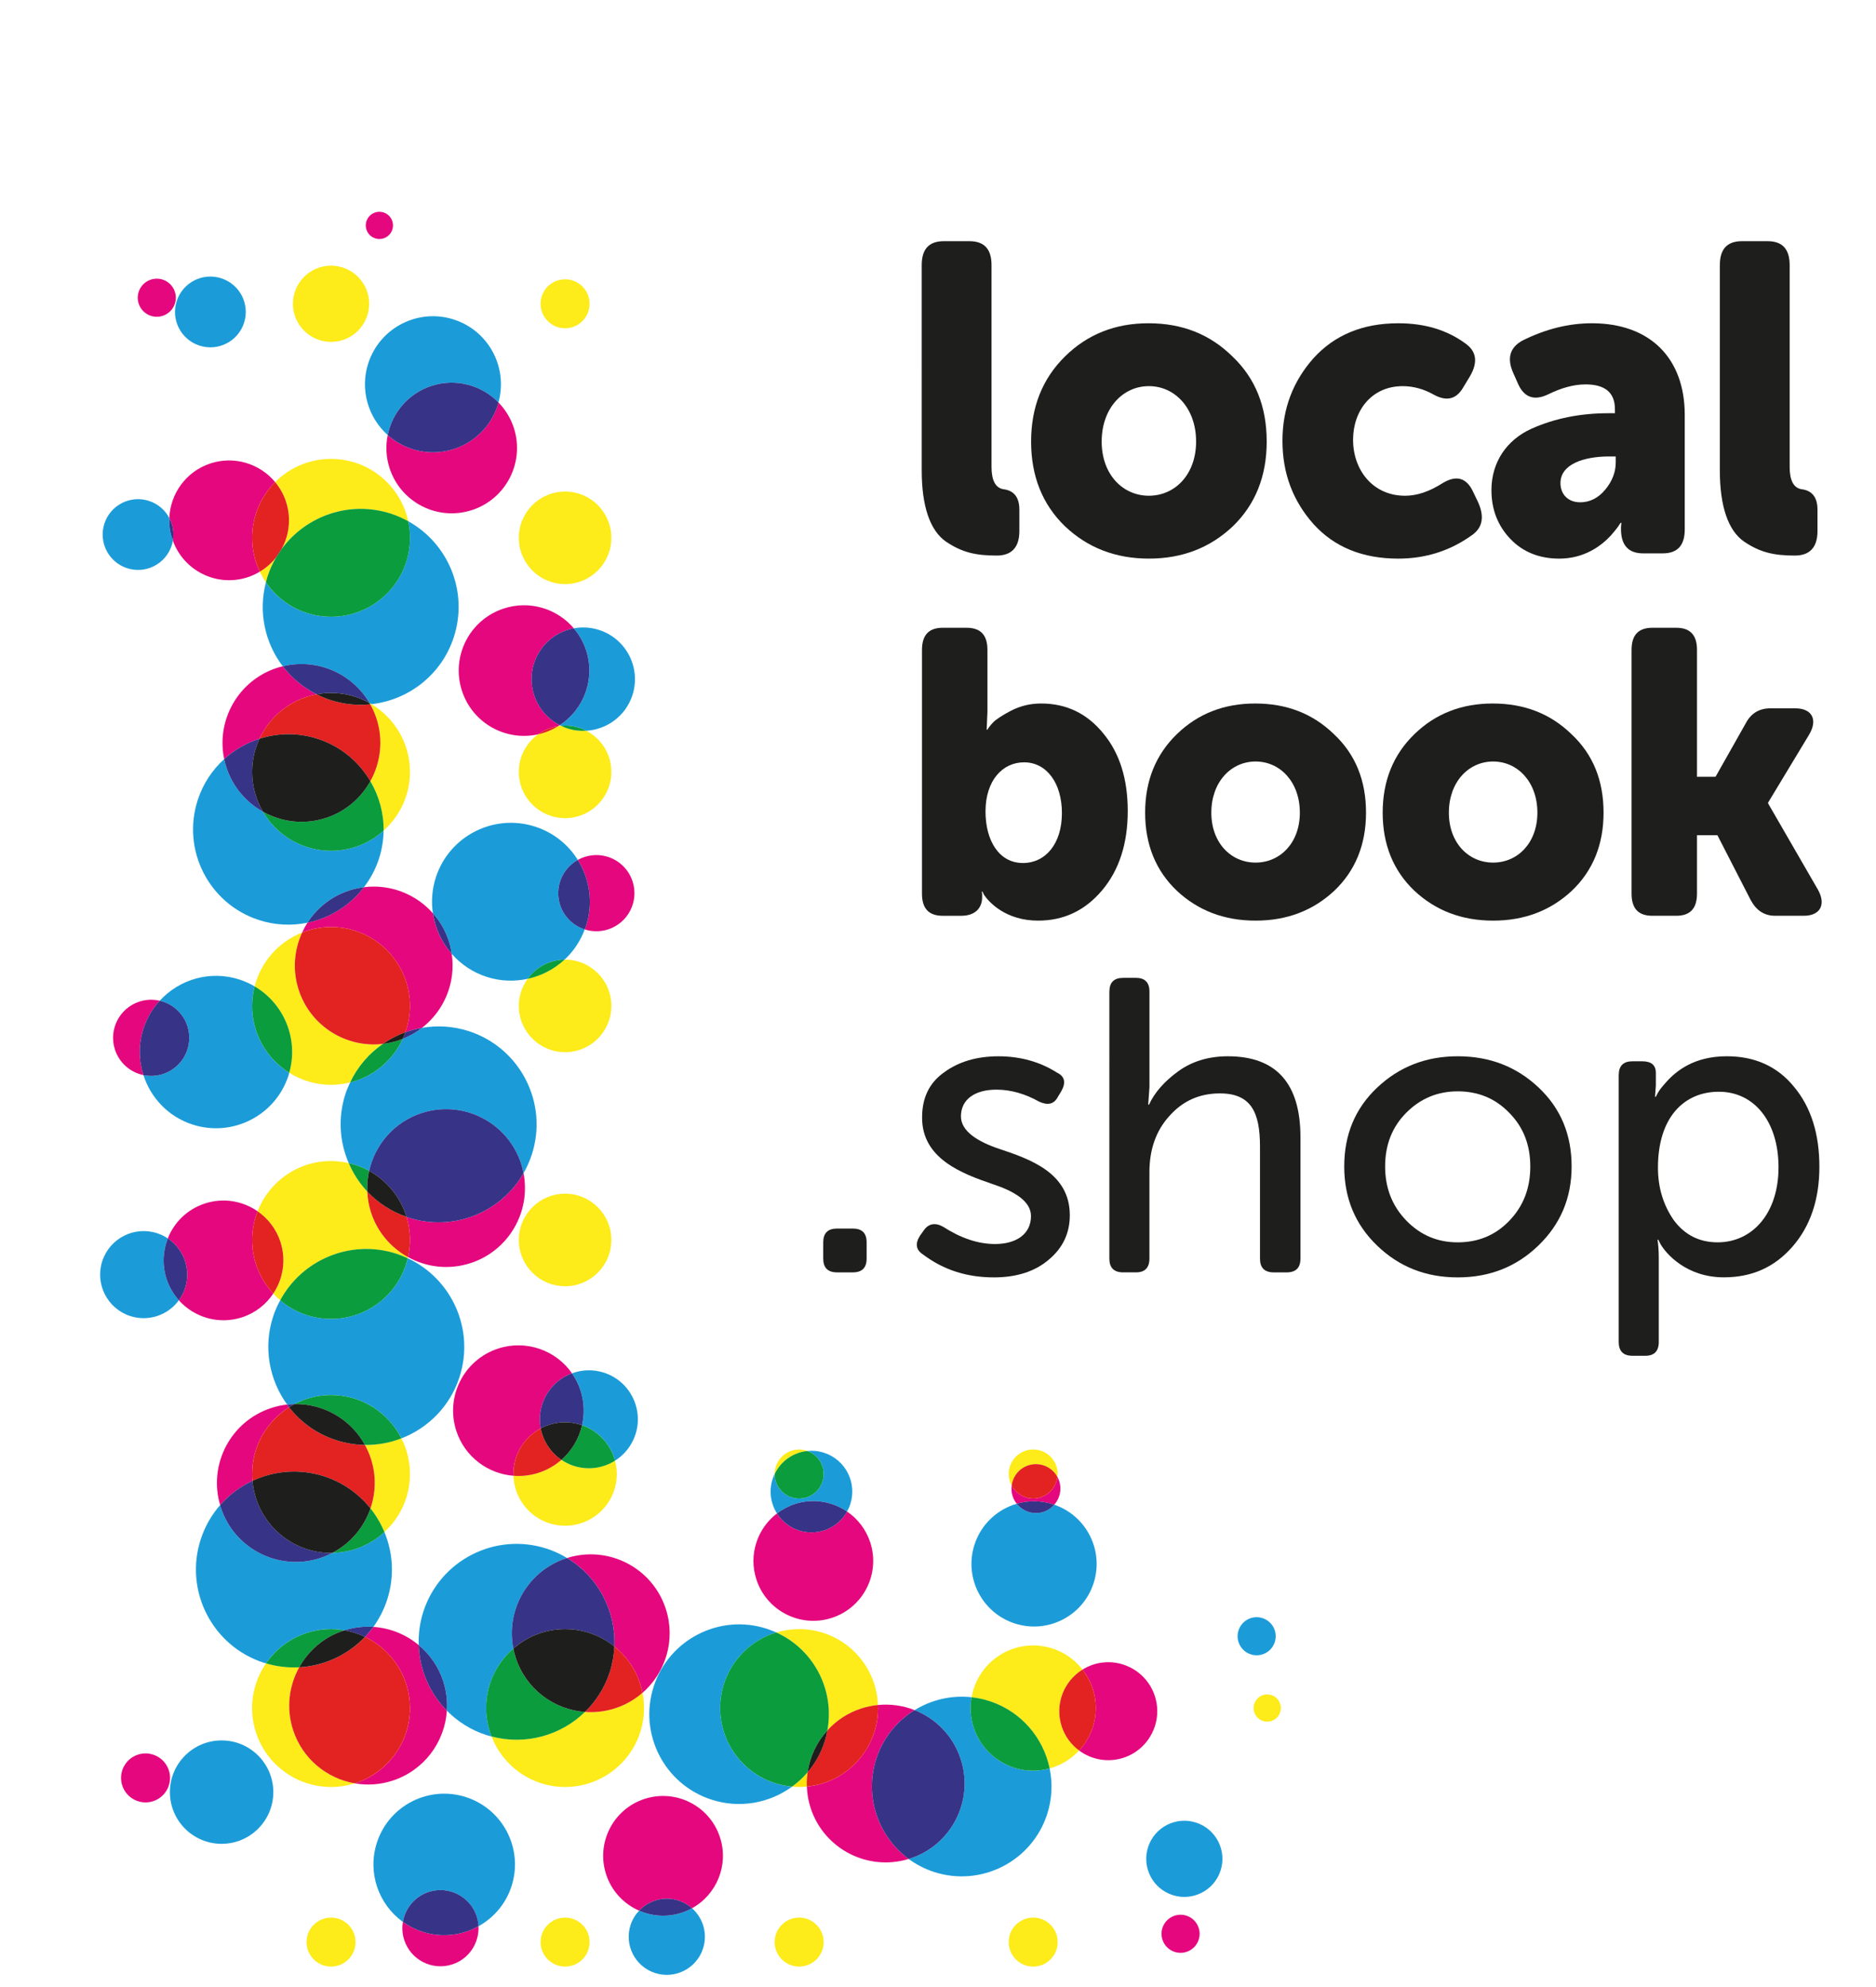 <?xml version="1.0" encoding="utf-8"?>
<!-- Generator: Adobe Illustrator 25.3.0, SVG Export Plug-In . SVG Version: 6.00 Build 0)  -->
<svg version="1.1" id="Ebene_1" xmlns="http://www.w3.org/2000/svg" xmlns:xlink="http://www.w3.org/1999/xlink" x="0px" y="0px"
	 width="118.1px" height="125.083px" viewBox="0 0 118.1 125.083" style="enable-background:new 0 0 118.1 125.083;"
	 xml:space="preserve">
<style type="text/css">
	.st0{fill:none;}
	.st1{fill:#E5077E;}
	.st2{fill:#1B9CD9;}
	.st3{fill:#373387;}
	.st4{fill:#FDEB1A;}
	.st5{fill:#E32222;}
	.st6{fill:#0A9C3D;}
	.st7{fill:#1E1E1C;}
	.st8{fill:#FEE308;}
	.st9{fill:#1E1E1D;}
</style>
<g>
	<path class="st0" d="M35.317,45.694c-0.026-0.013-0.052-0.026-0.078-0.039c-0.032,0.021-0.065,0.042-0.098,0.062
		C35.199,45.708,35.258,45.699,35.317,45.694z"/>
	<path class="st1" d="M10.629,111.452c-0.263-0.81-1.133-1.253-1.943-0.99c-0.81,0.263-1.253,1.133-0.99,1.943
		s1.133,1.253,1.943,0.99C10.449,113.132,10.892,112.262,10.629,111.452z"/>
	<path class="st1" d="M9.036,64.749c0.218-0.671,0.573-1.258,1.02-1.748c-0.41-0.095-0.85-0.086-1.28,0.054
		c-1.26,0.409-1.949,1.763-1.54,3.022c0.276,0.849,0.98,1.437,1.795,1.606
		C8.736,66.76,8.713,65.741,9.036,64.749z"/>
	<path class="st1" d="M16.215,76.255c-0.934-0.647-2.147-0.869-3.311-0.491c-1.113,0.361-1.942,1.191-2.341,2.2
		c0.998,0.664,1.477,1.931,1.088,3.127c-0.092,0.283-0.227,0.539-0.393,0.767c0.965,1.079,2.51,1.551,3.975,1.075
		c0.839-0.273,1.515-0.813,1.969-1.495c-0.824-0.887-1.331-2.071-1.331-3.377
		C15.871,77.423,15.996,76.816,16.215,76.255z"/>
	<path class="st1" d="M15.893,93.23c-0.012-0.143-0.022-0.287-0.022-0.434c0-1.771,0.93-3.322,2.325-4.202
		c-0.043-0.055-0.08-0.115-0.121-0.171c-0.33,0.037-0.661,0.107-0.989,0.214
		c-2.562,0.832-3.98,3.549-3.229,6.117C14.426,94.104,15.123,93.59,15.893,93.23z"/>
	<path class="st1" d="M28.131,107.695c-1.081-1.097-1.721-2.572-1.772-4.128c-0.802-0.669-1.8-1.076-2.854-1.146
		c-0.162,0.224-0.34,0.432-0.528,0.63c1.673,0.799,2.832,2.502,2.832,4.48c0,2.224-1.462,4.106-3.477,4.74
		c0.771,0.134,1.584,0.089,2.379-0.17C26.704,111.453,28.003,109.665,28.131,107.695z"/>
	<path class="st1" d="M26.588,121.613c-0.45-0.146-0.859-0.358-1.224-0.62c-0.062,0.368-0.04,0.757,0.083,1.137
		c0.409,1.26,1.763,1.949,3.022,1.54c1.054-0.342,1.706-1.345,1.652-2.401
		C29.079,121.846,27.811,122.01,26.588,121.613z"/>
	<path class="st1" d="M10.241,19.884c0.63-0.205,0.975-0.881,0.77-1.511c-0.205-0.63-0.881-0.975-1.511-0.77
		s-0.975,0.881-0.77,1.511S9.611,20.089,10.241,19.884z"/>
	<path class="st1" d="M17.322,30.351c-0.957-1.152-2.552-1.67-4.064-1.179c-1.545,0.502-2.54,1.908-2.598,3.442
		c0.225,0.427,0.31,0.925,0.222,1.423c0.688,1.905,2.765,2.935,4.705,2.305c0.275-0.089,0.53-0.21,0.769-0.352
		c-0.308-0.646-0.485-1.367-0.485-2.131C15.871,32.489,16.426,31.25,17.322,30.351z"/>
	<path class="st1" d="M19.939,43.71c-0.855-0.429-1.579-1.035-2.135-1.764c-0.121,0.03-0.242,0.059-0.363,0.098
		c-2.438,0.792-3.844,3.291-3.327,5.745c0.64-0.583,1.399-1.018,2.22-1.28
		C17.001,45.07,18.333,44.005,19.939,43.71z"/>
	<path class="st1" d="M25.808,63.327c0,0.584-0.106,1.141-0.291,1.661c0.341-0.123,0.692-0.219,1.051-0.281
		c1.401-1.085,2.139-2.862,1.869-4.656c-0.631-0.718-1.045-1.607-1.186-2.557c-1.071-1.212-2.694-1.848-4.341-1.64
		c-0.883,1.155-2.152,1.944-3.556,2.234c-0.127,0.198-0.237,0.405-0.335,0.619
		c0.564-0.222,1.176-0.348,1.819-0.348C23.584,58.359,25.808,60.583,25.808,63.327z"/>
	<path class="st1" d="M25.705,76.65c-0.039-0.013-0.075-0.03-0.114-0.044c0.141,0.46,0.218,0.949,0.218,1.455
		c0,0.372-0.044,0.733-0.121,1.081c1.161,0.64,2.571,0.82,3.931,0.378c2.411-0.783,3.809-3.236,3.34-5.663
		C31.536,76.336,28.53,77.568,25.705,76.65z"/>
	<path class="st1" d="M34.041,89.924c-0.094-0.493-0.069-1.016,0.097-1.527c0.304-0.936,1.014-1.624,1.871-1.94
		c-1.008-1.448-2.879-2.133-4.644-1.56c-2.16,0.702-3.342,3.022-2.64,5.181c0.531,1.633,1.987,2.706,3.599,2.829
		c-0.001-0.038-0.006-0.074-0.006-0.113C32.319,91.552,33.016,90.473,34.041,89.924z"/>
	<path class="st1" d="M38.673,103.65c0.901,0.721,1.545,1.746,1.775,2.922c1.459-1.269,2.101-3.332,1.466-5.286
		c-0.843-2.595-3.619-4.019-6.215-3.202C37.639,99.252,38.779,101.4,38.673,103.65z"/>
	<path class="st1" d="M40.577,113.25c-1.98,0.643-3.063,2.77-2.42,4.75c0.346,1.066,1.125,1.869,2.077,2.285
		c0.617-0.653,1.574-0.933,2.484-0.637c0.323,0.105,0.608,0.273,0.847,0.484c1.551-0.856,2.329-2.715,1.761-4.462
		C44.683,113.691,42.557,112.607,40.577,113.25z"/>
	<path class="st1" d="M24.148,15.005c0.45-0.146,0.696-0.629,0.55-1.079c-0.146-0.45-0.629-0.696-1.079-0.55
		c-0.45,0.146-0.696,0.629-0.55,1.079C23.214,14.905,23.698,15.151,24.148,15.005z"/>
	<path class="st1" d="M25.934,28.265c-0.583-0.189-1.096-0.494-1.526-0.877c-0.137,0.672-0.11,1.387,0.117,2.086
		c0.702,2.16,3.022,3.342,5.181,2.64c2.16-0.702,3.342-3.022,2.64-5.181c-0.202-0.621-0.541-1.158-0.968-1.596
		c-0.017,0.059-0.029,0.119-0.048,0.178C30.6,27.765,28.183,28.996,25.934,28.265z"/>
	<path class="st1" d="M35.239,45.654c-1.402-0.714-2.119-2.358-1.617-3.902c0.382-1.175,1.368-1.984,2.503-2.195
		c-1.047-1.233-2.771-1.782-4.405-1.251c-2.16,0.702-3.342,3.022-2.64,5.181c0.66,2.032,2.752,3.197,4.795,2.744
		c0.367-0.265,0.799-0.445,1.267-0.515C35.174,45.696,35.206,45.675,35.239,45.654z"/>
	<path class="st1" d="M36.889,58.306c-0.023,0.07-0.053,0.137-0.078,0.205c0.463,0.149,0.975,0.161,1.472-0.001
		c1.26-0.409,1.949-1.763,1.54-3.022c-0.409-1.26-1.763-1.949-3.022-1.54
		c-0.151,0.049-0.293,0.113-0.427,0.187C37.126,55.338,37.362,56.852,36.889,58.306z"/>
	<path class="st1" d="M52.366,101.854c1.98-0.643,3.063-2.77,2.42-4.75c-0.268-0.825-0.796-1.491-1.461-1.945
		c-0.586,1.049-1.849,1.574-3.036,1.188c-0.593-0.193-1.068-0.581-1.377-1.069
		c-1.234,0.944-1.803,2.594-1.296,4.155C48.26,101.413,50.387,102.497,52.366,101.854z"/>
	<path class="st1" d="M55.167,110.722c0.431-1.328,1.309-2.384,2.411-3.062c-0.721-0.285-1.512-0.4-2.311-0.321
		c0.002,0.064,0.01,0.126,0.01,0.191c0,2.58-1.967,4.7-4.483,4.944c0.018,0.446,0.091,0.897,0.236,1.343
		c0.839,2.582,3.591,4.003,6.176,3.213C55.288,115.627,54.392,113.105,55.167,110.722z"/>
	<path class="st1" d="M66.315,94.709c0.019,0.006,0.036,0.014,0.054,0.021c0.347-0.395,0.487-0.954,0.312-1.49
		c-0.03-0.093-0.07-0.179-0.115-0.262c-0.091,0.765-0.734,1.36-1.524,1.36c-0.588,0-1.093-0.333-1.353-0.816
		c-0.028,0.219-0.014,0.447,0.059,0.671c0.058,0.179,0.15,0.337,0.261,0.477
		C64.739,94.459,65.537,94.457,66.315,94.709z"/>
	<path class="st1" d="M72.701,106.776c-0.526-1.62-2.266-2.506-3.886-1.98c-0.24,0.078-0.462,0.186-0.668,0.313
		c0.522,0.668,0.836,1.507,0.836,2.421c0,1.033-0.401,1.971-1.051,2.673c0.774,0.573,1.803,0.779,2.789,0.459
		C72.341,110.135,73.227,108.396,72.701,106.776z"/>
	<path class="st1" d="M73.95,120.601c-0.63,0.205-0.975,0.881-0.77,1.511c0.205,0.63,0.881,0.975,1.511,0.77
		c0.63-0.205,0.975-0.881,0.77-1.511C75.257,120.741,74.58,120.397,73.95,120.601z"/>
	<path class="st2" d="M12.556,21.757c1.17,0.38,2.426-0.26,2.807-1.43c0.38-1.17-0.26-2.426-1.43-2.807
		c-1.17-0.38-2.426,0.26-2.807,1.43C10.746,20.12,11.386,21.377,12.556,21.757z"/>
	<path class="st2" d="M10.66,32.614c-0.261-0.495-0.707-0.893-1.281-1.08c-1.17-0.38-2.426,0.26-2.807,1.43
		c-0.38,1.17,0.26,2.426,1.43,2.807c1.17,0.38,2.426-0.26,2.807-1.43c0.033-0.101,0.055-0.202,0.073-0.303
		c-0.014-0.039-0.031-0.076-0.044-0.115C10.697,33.487,10.644,33.045,10.66,32.614z"/>
	<path class="st3" d="M10.66,32.614c-0.017,0.432,0.037,0.873,0.178,1.308c0.013,0.04,0.03,0.076,0.044,0.115
		C10.97,33.539,10.885,33.04,10.66,32.614z"/>
	<path class="st2" d="M23.184,22.868c-0.541,1.667-0.004,3.423,1.224,4.52c0.286-1.405,1.297-2.62,2.757-3.095
		c1.539-0.5,3.155-0.04,4.213,1.044c0.612-2.198-0.608-4.507-2.798-5.219
		C26.331,19.387,23.915,20.619,23.184,22.868z"/>
	<path class="st3" d="M27.166,24.293c-1.461,0.475-2.472,1.69-2.757,3.095c0.43,0.384,0.943,0.688,1.526,0.877
		c2.25,0.731,4.666-0.5,5.397-2.75c0.019-0.059,0.032-0.119,0.048-0.178C30.321,24.253,28.704,23.793,27.166,24.293z
		"/>
	<path class="st2" d="M23.259,44.256c0.042,0.024,0.083,0.051,0.124,0.075c2.333-0.26,4.414-1.843,5.186-4.22
		c0.928-2.856-0.342-5.896-2.874-7.298c0.072,0.337,0.112,0.687,0.112,1.046c0,2.744-2.224,4.969-4.969,4.969
		c-1.703,0-3.205-0.858-4.1-2.164c-0.489,1.888-0.05,3.821,1.064,5.283
		C19.955,41.422,22.167,42.39,23.259,44.256z"/>
	<path class="st3" d="M19.939,43.71c0.293-0.054,0.593-0.086,0.901-0.086c0.879,0,1.703,0.23,2.42,0.631
		c-1.093-1.865-3.305-2.834-5.456-2.309C18.359,42.675,19.083,43.282,19.939,43.71z"/>
	<path class="st2" d="M21.994,56.057c0.305-0.099,0.612-0.164,0.918-0.203c0.401-0.525,0.726-1.12,0.942-1.784
		c0.192-0.59,0.287-1.189,0.295-1.779c-0.879,0.787-2.036,1.269-3.309,1.269c-1.827,0-3.42-0.989-4.283-2.458
		c-1.056-0.589-1.903-1.558-2.306-2.798c-0.056-0.171-0.1-0.344-0.137-0.516
		c-0.745,0.678-1.333,1.549-1.666,2.576c-1.023,3.15,0.7,6.533,3.85,7.556c1.025,0.333,2.073,0.371,3.058,0.168
		C19.954,57.161,20.862,56.425,21.994,56.057z"/>
	<path class="st3" d="M16.557,51.103c-0.433-0.737-0.686-1.593-0.686-2.51c0-0.745,0.169-1.45,0.463-2.084
		c-0.821,0.262-1.579,0.697-2.22,1.28c0.036,0.172,0.081,0.345,0.137,0.516
		C14.654,49.546,15.501,50.514,16.557,51.103z"/>
	<path class="st3" d="M22.912,55.855c-0.306,0.039-0.614,0.104-0.918,0.203c-1.131,0.368-2.04,1.103-2.638,2.031
		C20.76,57.799,22.03,57.01,22.912,55.855z"/>
	<path class="st2" d="M15.871,63.327c0-0.425,0.059-0.835,0.159-1.228c-0.295-0.173-0.611-0.32-0.95-0.43
		c-1.849-0.601-3.795-0.015-5.025,1.333c0.792,0.184,1.472,0.763,1.742,1.593c0.409,1.26-0.28,2.613-1.54,3.022
		c-0.411,0.134-0.832,0.148-1.227,0.066c0.454,1.422,1.557,2.614,3.085,3.11c2.52,0.819,5.226-0.56,6.045-3.08
		c0.019-0.059,0.031-0.118,0.048-0.177C16.806,66.658,15.871,65.104,15.871,63.327z"/>
	<path class="st3" d="M10.257,67.617c1.26-0.409,1.949-1.763,1.54-3.022c-0.27-0.83-0.95-1.41-1.742-1.594
		c-0.447,0.489-0.802,1.076-1.02,1.748c-0.322,0.992-0.3,2.011-0.005,2.935
		C9.425,67.766,9.846,67.751,10.257,67.617z"/>
	<path class="st2" d="M10.564,77.965c-0.204-0.136-0.428-0.248-0.672-0.328c-1.44-0.468-2.986,0.32-3.454,1.76
		c-0.468,1.44,0.32,2.986,1.76,3.454c1.157,0.376,2.382-0.06,3.061-0.993c-0.339-0.379-0.607-0.831-0.774-1.345
		C10.203,79.647,10.252,78.751,10.564,77.965z"/>
	<path class="st3" d="M10.564,77.965c-0.311,0.787-0.361,1.682-0.079,2.549c0.167,0.514,0.436,0.966,0.774,1.345
		c0.166-0.228,0.301-0.485,0.393-0.767C12.04,79.896,11.561,78.629,10.564,77.965z"/>
	<path class="st2" d="M36.124,39.557c0.337,0.397,0.605,0.863,0.776,1.389c0.586,1.805-0.145,3.717-1.661,4.708
		c0.026,0.013,0.052,0.027,0.078,0.039c0.085-0.007,0.17-0.013,0.257-0.013c0.481,0,0.933,0.118,1.333,0.325
		c1.299-0.076,2.48-0.929,2.906-2.241c0.555-1.71-0.38-3.546-2.09-4.102
		C37.188,39.488,36.641,39.461,36.124,39.557z"/>
	<path class="st3" d="M33.621,41.752c-0.502,1.544,0.215,3.188,1.617,3.902c1.516-0.991,2.248-2.904,1.661-4.708
		c-0.171-0.526-0.439-0.992-0.776-1.389C34.989,39.768,34.003,40.577,33.621,41.752z"/>
	<path class="st2" d="M28.439,60.051c0.569,0.648,1.31,1.159,2.19,1.445c0.868,0.282,1.756,0.307,2.587,0.126
		c0.522-0.721,1.365-1.194,2.321-1.206c0.554-0.511,0.994-1.156,1.274-1.905c-0.709-0.228-1.302-0.779-1.55-1.541
		c-0.36-1.109,0.131-2.289,1.113-2.836c-0.597-0.955-1.519-1.714-2.675-2.09c-2.61-0.848-5.413,0.58-6.261,3.19
		c-0.245,0.754-0.295,1.524-0.186,2.259c0.438,0.495,0.784,1.084,1.002,1.753
		C28.341,59.514,28.398,59.783,28.439,60.051z"/>
	<path class="st3" d="M28.255,59.248c-0.217-0.668-0.564-1.258-1.002-1.753c0.141,0.95,0.554,1.838,1.186,2.557
		C28.398,59.783,28.341,59.514,28.255,59.248z"/>
	<path class="st3" d="M35.261,56.971c0.248,0.762,0.841,1.313,1.55,1.541c0.026-0.069,0.055-0.135,0.078-0.205
		c0.473-1.455,0.237-2.968-0.515-4.171C35.392,54.682,34.901,55.862,35.261,56.971z"/>
	<path class="st2" d="M26.547,70.07c2.61-0.848,5.413,0.58,6.261,3.19c0.065,0.199,0.111,0.398,0.15,0.598
		c0.209-0.364,0.384-0.753,0.519-1.168c1.053-3.24-0.72-6.719-3.96-7.772c-0.986-0.32-1.993-0.376-2.948-0.211
		c-0.363,0.282-0.771,0.515-1.217,0.691c-0.623,1.354-1.834,2.377-3.309,2.744
		c-0.112,0.237-0.215,0.48-0.298,0.735c-0.482,1.484-0.366,3.016,0.207,4.344c0.456,0.104,0.888,0.269,1.286,0.489
		C23.611,72.056,24.817,70.633,26.547,70.07z"/>
	<path class="st3" d="M25.352,65.399c0.447-0.176,0.854-0.41,1.217-0.691c-0.36,0.062-0.711,0.158-1.051,0.281
		C25.468,65.128,25.413,65.265,25.352,65.399z"/>
	<path class="st3" d="M26.547,70.07c-1.73,0.562-2.936,1.986-3.308,3.641c1.118,0.618,1.972,1.652,2.352,2.895
		c0.039,0.013,0.075,0.031,0.114,0.044c2.825,0.918,5.831-0.314,7.253-2.792c-0.039-0.2-0.086-0.399-0.15-0.598
		C31.96,70.651,29.157,69.222,26.547,70.07z"/>
	<path class="st2" d="M20.84,87.827c1.936,0,3.609,1.11,4.429,2.725c1.675-0.645,3.057-2.01,3.655-3.85
		c0.973-2.995-0.472-6.191-3.255-7.489c-0.52,2.187-2.482,3.816-4.829,3.816c-1.22,0-2.336-0.441-3.201-1.171
		c-0.176,0.325-0.329,0.668-0.447,1.032c-0.634,1.952-0.237,3.989,0.884,5.532c0.155-0.017,0.31-0.026,0.464-0.029
		C19.228,88.034,20.009,87.827,20.84,87.827z"/>
	<path class="st3" d="M18.54,88.394c-0.154,0.003-0.309,0.012-0.464,0.029c0.041,0.057,0.078,0.116,0.121,0.171
		C18.308,88.523,18.422,88.456,18.54,88.394z"/>
	<path class="st2" d="M20.84,102.561c0.288,0,0.569,0.03,0.843,0.077c0.607-0.191,1.222-0.258,1.822-0.218
		c0.366-0.507,0.662-1.077,0.866-1.704c0.473-1.455,0.372-2.957-0.172-4.267c-0.865,0.796-2.011,1.289-3.275,1.31
		c-0.243,0.127-0.496,0.24-0.766,0.327c-2.61,0.848-5.413-0.58-6.261-3.19c-0.015-0.048-0.025-0.096-0.039-0.144
		c-0.532,0.609-0.954,1.333-1.22,2.151c-1.053,3.24,0.72,6.719,3.96,7.772c0.049,0.016,0.099,0.025,0.148,0.04
		C17.642,103.415,19.141,102.561,20.84,102.561z"/>
	<path class="st3" d="M20.158,98.087c0.269-0.087,0.523-0.201,0.766-0.327c-0.028,0.001-0.055,0.004-0.084,0.004
		c-2.598,0-4.726-1.994-4.947-4.535c-0.77,0.361-1.467,0.874-2.035,1.524c0.014,0.048,0.023,0.096,0.039,0.144
		C14.745,97.507,17.548,98.935,20.158,98.087z"/>
	<path class="st3" d="M21.683,102.638c0.456,0.078,0.889,0.218,1.294,0.411c0.188-0.198,0.366-0.406,0.528-0.63
		C22.905,102.38,22.29,102.447,21.683,102.638z"/>
	<circle class="st2" cx="13.951" cy="112.823" r="3.255"/>
	<path class="st2" d="M40.004,90.303c0.526-1.62-0.36-3.36-1.98-3.886c-0.684-0.222-1.389-0.19-2.015,0.04
		c0.226,0.324,0.409,0.685,0.538,1.08c0.238,0.733,0.255,1.484,0.094,2.185c1.014,0.352,1.798,1.189,2.076,2.235
		C39.305,91.587,39.772,91.016,40.004,90.303z"/>
	<path class="st3" d="M34.138,88.397c-0.166,0.511-0.191,1.034-0.097,1.527c0.457-0.244,0.979-0.384,1.533-0.384
		c0.374,0,0.732,0.066,1.066,0.182c0.161-0.701,0.144-1.451-0.094-2.185c-0.128-0.395-0.312-0.756-0.538-1.08
		C35.152,86.773,34.442,87.462,34.138,88.397z"/>
	<path class="st2" d="M27.901,105.84c0.201,0.617,0.27,1.244,0.23,1.855c0.671,0.681,1.508,1.219,2.481,1.535
		c0.11,0.036,0.221,0.06,0.331,0.089c-0.215-0.556-0.337-1.157-0.337-1.789c0-1.497,0.665-2.835,1.712-3.746
		c-0.483-2.435,0.917-4.901,3.336-5.687c0.015-0.005,0.03-0.008,0.045-0.012c-0.395-0.237-0.818-0.439-1.275-0.587
		c-3.24-1.053-6.719,0.72-7.772,3.96c-0.228,0.701-0.316,1.412-0.293,2.109
		C27.053,104.145,27.601,104.917,27.901,105.84z"/>
	<path class="st3" d="M28.131,107.695c0.04-0.61-0.03-1.238-0.23-1.855c-0.3-0.923-0.848-1.694-1.542-2.273
		C26.41,105.122,27.05,106.597,28.131,107.695z"/>
	<path class="st3" d="M32.317,103.784c0.872-0.759,2.01-1.222,3.257-1.222c1.173,0,2.249,0.409,3.099,1.089
		c0.106-2.25-1.034-4.399-2.975-5.566c-0.015,0.005-0.03,0.007-0.045,0.012
		C33.234,98.883,31.834,101.349,32.317,103.784z"/>
	<path class="st2" d="M29.341,113.14c-2.34-0.76-4.853,0.52-5.613,2.86c-0.614,1.89,0.104,3.892,1.636,4.993
		c0.143-0.853,0.744-1.6,1.623-1.886c1.26-0.409,2.613,0.28,3.022,1.54c0.067,0.206,0.102,0.415,0.112,0.621
		c0.952-0.527,1.716-1.399,2.079-2.515C32.961,116.413,31.681,113.9,29.341,113.14z"/>
	<path class="st3" d="M26.988,119.107c-0.88,0.286-1.48,1.032-1.623,1.886c0.364,0.262,0.774,0.474,1.224,0.62
		c1.223,0.397,2.491,0.233,3.534-0.345c-0.011-0.207-0.045-0.415-0.112-0.621
		C29.601,119.387,28.247,118.698,26.988,119.107z"/>
	<path class="st2" d="M53.326,95.159c0.081-0.144,0.149-0.298,0.202-0.462c0.439-1.35-0.3-2.8-1.65-3.238
		c-0.352-0.114-0.71-0.147-1.056-0.111c0.598,0.212,1.028,0.777,1.028,1.448c0,0.852-0.69,1.542-1.542,1.542
		c-0.851,0-1.54-0.689-1.542-1.54c-0.048,0.1-0.091,0.203-0.127,0.311c-0.246,0.757-0.121,1.545,0.273,2.169
		c0.33-0.253,0.706-0.458,1.124-0.594C51.192,94.309,52.394,94.524,53.326,95.159z"/>
	<path class="st3" d="M50.29,96.348c1.187,0.386,2.45-0.139,3.036-1.188c-0.931-0.635-2.134-0.851-3.289-0.475
		c-0.418,0.136-0.794,0.341-1.124,0.594C49.222,95.767,49.697,96.155,50.29,96.348z"/>
	<path class="st2" d="M45.34,107.53c0-2.245,1.49-4.141,3.534-4.756c-0.193-0.087-0.39-0.167-0.596-0.234
		c-2.97-0.965-6.159,0.66-7.124,3.63s0.66,6.159,3.63,7.124c1.794,0.583,3.666,0.216,5.081-0.818
		C47.329,112.251,45.34,110.124,45.34,107.53z"/>
	<path class="st2" d="M40.234,120.285c-0.236,0.25-0.424,0.554-0.538,0.903c-0.409,1.26,0.28,2.613,1.54,3.022
		c1.26,0.409,2.613-0.28,3.022-1.54c0.304-0.937,0-1.925-0.694-2.538c-0.207,0.114-0.426,0.212-0.659,0.287
		C41.993,120.717,41.05,120.642,40.234,120.285z"/>
	<path class="st3" d="M40.234,120.285c0.816,0.357,1.759,0.431,2.672,0.134c0.233-0.076,0.452-0.173,0.659-0.287
		c-0.239-0.211-0.524-0.379-0.847-0.484C41.808,119.353,40.851,119.633,40.234,120.285z"/>
	<path class="st2" d="M63.879,102.204c2.07,0.673,4.293-0.46,4.965-2.53c0.666-2.051-0.441-4.251-2.476-4.945
		c-0.177,0.202-0.404,0.364-0.677,0.453c-0.631,0.205-1.294-0.022-1.682-0.513c-1.215,0.35-2.24,1.277-2.66,2.57
		C60.677,99.309,61.809,101.532,63.879,102.204z"/>
	<path class="st3" d="M65.691,95.182c0.274-0.089,0.501-0.251,0.677-0.453c-0.018-0.006-0.036-0.015-0.054-0.021
		c-0.777-0.253-1.576-0.251-2.306-0.04C64.398,95.16,65.061,95.387,65.691,95.182z"/>
	<path class="st2" d="M61.102,107.53c0-0.233,0.024-0.459,0.063-0.681c-1.276-0.142-2.534,0.162-3.587,0.811
		c1.331,0.526,2.425,1.619,2.902,3.087c0.848,2.61-0.58,5.413-3.19,6.261c-0.028,0.009-0.056,0.014-0.085,0.023
		c0.472,0.346,1.004,0.626,1.591,0.817c2.97,0.965,6.159-0.66,7.124-3.63c0.315-0.968,0.35-1.958,0.157-2.888
		c-0.33,0.09-0.676,0.142-1.035,0.142C62.866,111.471,61.102,109.706,61.102,107.53z"/>
	<path class="st3" d="M60.48,110.747c-0.477-1.467-1.571-2.561-2.902-3.087c-1.102,0.679-1.98,1.735-2.411,3.062
		c-0.774,2.383,0.122,4.904,2.039,6.308c0.028-0.009,0.056-0.014,0.085-0.023
		C59.9,116.159,61.328,113.356,60.48,110.747z"/>
	<path class="st2" d="M80.251,103.38c0.205-0.63-0.14-1.306-0.77-1.511c-0.63-0.205-1.306,0.14-1.511,0.77
		c-0.205,0.63,0.14,1.306,0.77,1.511C79.369,104.355,80.046,104.01,80.251,103.38z"/>
	<path class="st2" d="M75.298,114.742c-1.26-0.409-2.613,0.28-3.022,1.54c-0.409,1.26,0.28,2.613,1.54,3.022
		c1.26,0.409,2.613-0.28,3.022-1.54C77.247,116.504,76.558,115.151,75.298,114.742z"/>
	<circle class="st4" cx="20.84" cy="19.125" r="2.399"/>
	<path class="st4" d="M17.721,34.573c1.529-2.099,4.285-3.08,6.889-2.234c0.384,0.125,0.746,0.286,1.086,0.474
		c-0.48-2.242-2.471-3.923-4.856-3.923c-1.375,0-2.618,0.558-3.518,1.46c0.296,0.357,0.534,0.773,0.686,1.241
		C18.343,32.623,18.206,33.693,17.721,34.573z"/>
	<path class="st4" d="M17.384,35.089c-0.28,0.356-0.627,0.661-1.027,0.9c0.112,0.235,0.237,0.461,0.383,0.674
		c0.032-0.122,0.059-0.243,0.098-0.364C16.978,35.868,17.164,35.465,17.384,35.089z"/>
	<path class="st5" d="M17.384,35.089c0.104-0.179,0.217-0.351,0.338-0.516c0.485-0.88,0.621-1.95,0.286-2.981
		c-0.152-0.468-0.389-0.884-0.686-1.241c-0.896,0.899-1.451,2.139-1.451,3.508c0,0.764,0.177,1.484,0.485,2.131
		C16.757,35.75,17.104,35.445,17.384,35.089z"/>
	<path class="st6" d="M20.84,38.828c2.744,0,4.969-2.224,4.969-4.969c0-0.359-0.04-0.708-0.112-1.046
		c-0.34-0.188-0.702-0.35-1.086-0.474c-2.603-0.846-5.359,0.136-6.889,2.234c-0.099,0.18-0.21,0.354-0.338,0.516
		c-0.22,0.376-0.406,0.779-0.545,1.21c-0.039,0.121-0.067,0.243-0.098,0.364
		C17.635,37.97,19.137,38.828,20.84,38.828z"/>
	<path class="st7" d="M17.721,34.573c-0.12,0.165-0.233,0.337-0.338,0.516C17.511,34.927,17.622,34.753,17.721,34.573z"
		/>
	<path class="st4" d="M23.701,45.234c0.444,1.366,0.259,2.783-0.387,3.947c0.547,0.931,0.848,2.004,0.834,3.111
		c1.016-0.91,1.66-2.228,1.66-3.699c0-1.813-0.974-3.394-2.425-4.262c-0.025,0.003-0.049,0.007-0.074,0.01
		C23.466,44.62,23.599,44.918,23.701,45.234z"/>
	<path class="st5" d="M20.004,46.515c1.451,0.471,2.594,1.447,3.31,2.666c0.647-1.164,0.831-2.581,0.387-3.947
		c-0.103-0.316-0.235-0.614-0.392-0.893c-0.823,0.082-1.675,0.002-2.512-0.27
		c-0.301-0.098-0.585-0.223-0.859-0.361c-1.605,0.295-2.938,1.359-3.605,2.799
		C17.488,46.141,18.763,46.112,20.004,46.515z"/>
	<path class="st8" d="M23.31,44.341c0.025-0.003,0.049-0.007,0.074-0.01c-0.042-0.025-0.082-0.052-0.124-0.075
		C23.276,44.284,23.294,44.312,23.31,44.341z"/>
	<path class="st7" d="M23.31,44.341c-0.016-0.029-0.034-0.057-0.051-0.086c-0.716-0.401-1.541-0.631-2.42-0.631
		c-0.308,0-0.608,0.032-0.901,0.086c0.275,0.138,0.558,0.263,0.859,0.361C21.635,44.343,22.487,44.423,23.31,44.341z
		"/>
	<path class="st6" d="M23.314,49.181c-0.589,1.059-1.559,1.91-2.803,2.314c-1.369,0.445-2.789,0.259-3.954-0.392
		c0.863,1.469,2.455,2.458,4.283,2.458c1.273,0,2.43-0.482,3.309-1.269
		C24.163,51.185,23.861,50.113,23.314,49.181z"/>
	<path class="st7" d="M20.511,51.495c1.244-0.404,2.214-1.254,2.803-2.314c-0.717-1.219-1.859-2.195-3.31-2.666
		c-1.241-0.403-2.515-0.374-3.67-0.006c-0.294,0.634-0.463,1.339-0.463,2.084c0,0.917,0.253,1.773,0.686,2.51
		C17.723,51.754,19.142,51.94,20.511,51.495z"/>
	<path class="st4" d="M24.105,65.718c-2.305,0.271-4.556-1.108-5.301-3.4c-0.402-1.237-0.287-2.516,0.217-3.611
		c-1.471,0.58-2.595,1.839-2.991,3.392c1.847,1.085,2.781,3.309,2.177,5.437c0.764,0.479,1.664,0.76,2.632,0.76
		c0.416,0,0.817-0.057,1.203-0.153C22.517,67.142,23.236,66.318,24.105,65.718z"/>
	<path class="st5" d="M18.804,62.318c0.745,2.291,2.996,3.671,5.301,3.4c0.438-0.303,0.912-0.548,1.413-0.729
		c0.185-0.52,0.291-1.078,0.291-1.661c0-2.744-2.224-4.969-4.969-4.969c-0.643,0-1.255,0.126-1.819,0.348
		C18.517,59.802,18.402,61.081,18.804,62.318z"/>
	<path class="st6" d="M16.031,62.099c-0.1,0.394-0.159,0.804-0.159,1.228c0,1.776,0.935,3.33,2.337,4.209
		C18.811,65.408,17.878,63.184,16.031,62.099z"/>
	<path class="st6" d="M25.352,65.399c-0.095,0.037-0.189,0.078-0.287,0.11c-0.318,0.103-0.64,0.172-0.96,0.21
		c-0.869,0.6-1.588,1.424-2.062,2.425C23.517,67.775,24.729,66.753,25.352,65.399z"/>
	<path class="st7" d="M24.105,65.718c0.32-0.038,0.641-0.106,0.96-0.21c0.099-0.032,0.192-0.072,0.287-0.11
		c0.061-0.134,0.116-0.27,0.166-0.41C25.017,65.17,24.543,65.415,24.105,65.718z"/>
	<path class="st4" d="M24.964,78.931c0.244,0.079,0.477,0.177,0.705,0.283c0.006-0.024,0.013-0.047,0.018-0.071
		c-1.067-0.588-1.924-1.562-2.33-2.812c-0.142-0.437-0.215-0.879-0.234-1.316
		c-0.495-0.525-0.887-1.135-1.171-1.792c-0.358-0.082-0.729-0.13-1.113-0.13c-2.106,0-3.901,1.312-4.625,3.162
		c0.655,0.453,1.174,1.113,1.439,1.929c0.371,1.141,0.166,2.328-0.451,3.255c0.138,0.148,0.282,0.29,0.436,0.42
		C19.028,79.292,22.088,77.997,24.964,78.931z"/>
	<path class="st5" d="M17.654,78.184c-0.265-0.816-0.784-1.476-1.439-1.929c-0.219,0.56-0.344,1.168-0.344,1.807
		c0,1.306,0.508,2.49,1.331,3.377C17.82,80.513,18.025,79.325,17.654,78.184z"/>
	<path class="st5" d="M25.591,76.606c-0.971-0.337-1.807-0.889-2.468-1.591c0.019,0.438,0.092,0.879,0.234,1.316
		c0.406,1.25,1.263,2.224,2.33,2.812c0.077-0.348,0.121-0.709,0.121-1.081
		C25.808,77.555,25.731,77.067,25.591,76.606z"/>
	<path class="st6" d="M23.239,73.711c-0.398-0.22-0.831-0.384-1.286-0.489c0.284,0.658,0.676,1.267,1.171,1.792
		C23.103,74.572,23.143,74.135,23.239,73.711z"/>
	<path class="st7" d="M25.591,76.606c-0.38-1.243-1.234-2.277-2.352-2.895c-0.095,0.423-0.136,0.861-0.116,1.304
		C23.783,75.717,24.62,76.27,25.591,76.606z"/>
	<path class="st6" d="M25.668,79.214c-0.227-0.106-0.46-0.203-0.705-0.283c-2.875-0.934-5.936,0.36-7.324,2.928
		c0.865,0.73,1.981,1.171,3.201,1.171C23.186,83.03,25.148,81.401,25.668,79.214z"/>
	<path class="st4" d="M22.973,90.966c0.149,0.27,0.276,0.557,0.375,0.861c0.345,1.062,0.308,2.153-0.027,3.134
		c0.362,0.453,0.656,0.955,0.877,1.489c0.987-0.908,1.61-2.207,1.61-3.654c0-0.808-0.197-1.569-0.539-2.243
		C24.545,90.831,23.767,90.977,22.973,90.966z"/>
	<path class="st5" d="M20.411,92.944c1.192,0.387,2.183,1.105,2.91,2.017c0.335-0.981,0.372-2.073,0.027-3.134
		c-0.099-0.304-0.227-0.591-0.375-0.861c-0.604-0.009-1.216-0.106-1.821-0.302
		c-1.216-0.395-2.225-1.132-2.955-2.069c-1.395,0.88-2.325,2.43-2.325,4.202c0,0.146,0.009,0.291,0.022,0.434
		C17.26,92.59,18.861,92.441,20.411,92.944z"/>
	<path class="st6" d="M20.84,87.827c-0.831,0-1.612,0.206-2.3,0.567c1.822-0.031,3.542,0.951,4.433,2.572
		c0.794,0.011,1.573-0.134,2.296-0.413C24.449,88.937,22.776,87.827,20.84,87.827z"/>
	<path class="st7" d="M21.152,90.663c0.604,0.196,1.217,0.294,1.821,0.302c-0.89-1.62-2.611-2.603-4.433-2.572
		c-0.118,0.062-0.232,0.129-0.344,0.2C18.927,89.531,19.936,90.268,21.152,90.663z"/>
	<path class="st6" d="M20.924,97.76c1.264-0.021,2.409-0.514,3.275-1.31c-0.222-0.534-0.516-1.035-0.877-1.489
		C22.918,96.142,22.077,97.158,20.924,97.76z"/>
	<path class="st7" d="M23.321,94.961c-0.727-0.912-1.718-1.629-2.91-2.017c-1.549-0.503-3.15-0.355-4.518,0.285
		c0.22,2.54,2.349,4.535,4.947,4.535c0.028,0,0.056-0.004,0.084-0.004
		C22.077,97.158,22.918,96.142,23.321,94.961z"/>
	<path class="st4" d="M18.45,108.91c-0.444-1.366-0.259-2.782,0.387-3.946c-0.689,0.037-1.394-0.041-2.091-0.248
		c-0.551,0.8-0.875,1.769-0.875,2.814c0,2.744,2.224,4.969,4.969,4.969c0.52,0,1.021-0.081,1.492-0.229
		C20.574,111.965,19.04,110.725,18.45,108.91z"/>
	<path class="st5" d="M25.808,107.53c0-1.978-1.159-3.681-2.832-4.48c-1.08,1.138-2.563,1.829-4.139,1.915
		c-0.646,1.164-0.831,2.58-0.387,3.946c0.589,1.814,2.124,3.055,3.881,3.359
		C24.346,111.636,25.808,109.754,25.808,107.53z"/>
	<path class="st6" d="M18.837,104.964c0.589-1.06,1.559-1.91,2.803-2.314c0.014-0.005,0.029-0.007,0.043-0.011
		c-0.275-0.047-0.555-0.077-0.843-0.077c-1.699,0-3.197,0.854-4.093,2.155
		C17.444,104.924,18.148,105.002,18.837,104.964z"/>
	<path class="st7" d="M21.64,102.65c-1.244,0.404-2.214,1.255-2.803,2.314c1.577-0.086,3.059-0.777,4.139-1.915
		c-0.404-0.193-0.838-0.333-1.294-0.411C21.669,102.643,21.654,102.645,21.64,102.65z"/>
	<circle class="st4" cx="20.84" cy="122.264" r="1.542"/>
	<circle class="st4" cx="35.574" cy="19.125" r="1.542"/>
	<circle class="st4" cx="35.574" cy="33.859" r="2.913"/>
	<path class="st4" d="M35.711,45.854c-0.137-0.045-0.267-0.1-0.394-0.16c-0.059,0.005-0.118,0.014-0.176,0.023
		c-0.272,0.167-0.565,0.308-0.881,0.411c-0.128,0.042-0.257,0.076-0.386,0.104
		c-0.734,0.529-1.213,1.388-1.213,2.362c0,1.609,1.304,2.913,2.913,2.913s2.913-1.304,2.913-2.913
		c0-1.128-0.642-2.104-1.579-2.588C36.513,46.029,36.109,45.983,35.711,45.854z"/>
	<path class="st5" d="M35.141,45.716c-0.468,0.07-0.899,0.25-1.267,0.515c0.129-0.029,0.258-0.063,0.386-0.104
		C34.577,46.024,34.869,45.883,35.141,45.716z"/>
	<path class="st6" d="M35.317,45.694c0.127,0.06,0.257,0.116,0.394,0.16c0.398,0.129,0.802,0.175,1.196,0.151
		c-0.4-0.206-0.852-0.325-1.333-0.325C35.487,45.681,35.402,45.686,35.317,45.694z"/>
	<path class="st4" d="M32.661,63.327c0,1.609,1.304,2.913,2.913,2.913s2.913-1.304,2.913-2.913
		s-1.304-2.913-2.913-2.913c-0.012,0-0.025,0.002-0.037,0.002c-0.652,0.602-1.455,1.017-2.321,1.206
		C32.868,62.102,32.661,62.69,32.661,63.327z"/>
	<path class="st6" d="M33.216,61.623c0.866-0.189,1.669-0.604,2.321-1.206C34.581,60.429,33.738,60.901,33.216,61.623z
		"/>
	<circle class="st4" cx="35.574" cy="78.062" r="2.913"/>
	<path class="st4" d="M36.118,92.283c-0.282-0.092-0.54-0.222-0.774-0.38c-0.407,0.356-0.89,0.639-1.438,0.817
		c-0.526,0.171-1.062,0.228-1.582,0.189c0.06,1.745,1.49,3.143,3.25,3.143c1.798,0,3.255-1.457,3.255-3.255
		c0-0.29-0.042-0.57-0.113-0.838C37.968,92.429,37.024,92.578,36.118,92.283z"/>
	<path class="st5" d="M33.906,92.72c0.547-0.178,1.031-0.46,1.438-0.817c-0.686-0.464-1.151-1.181-1.303-1.979
		c-1.025,0.548-1.722,1.628-1.722,2.871c0,0.038,0.004,0.075,0.006,0.113C32.844,92.948,33.38,92.891,33.906,92.72z
		"/>
	<path class="st6" d="M36.64,89.723c-0.193,0.84-0.643,1.607-1.297,2.18c0.234,0.158,0.492,0.289,0.774,0.38
		c0.907,0.295,1.851,0.146,2.599-0.325C38.438,90.912,37.654,90.075,36.64,89.723z"/>
	<path class="st7" d="M34.041,89.924c0.152,0.798,0.617,1.515,1.303,1.979c0.654-0.573,1.104-1.34,1.297-2.18
		c-0.335-0.116-0.692-0.182-1.066-0.182C35.019,89.541,34.498,89.68,34.041,89.924z"/>
	<path class="st4" d="M36.824,107.776c-1.511,1.472-3.727,2.114-5.881,1.543c0.719,1.859,2.519,3.18,4.631,3.18
		c2.744,0,4.969-2.224,4.969-4.969c0-0.328-0.034-0.647-0.094-0.957c-0.489,0.425-1.069,0.761-1.724,0.974
		C38.092,107.753,37.449,107.822,36.824,107.776z"/>
	<path class="st5" d="M38.673,103.65c-0.025,0.538-0.115,1.082-0.29,1.619c-0.32,0.985-0.866,1.831-1.56,2.506
		c0.624,0.046,1.268-0.023,1.9-0.229c0.655-0.213,1.235-0.549,1.724-0.974
		C40.219,105.397,39.574,104.371,38.673,103.65z"/>
	<path class="st6" d="M36.824,107.776c-1.953-0.144-3.718-1.441-4.361-3.418c-0.062-0.191-0.108-0.382-0.146-0.574
		c-1.047,0.911-1.712,2.25-1.712,3.746c0,0.631,0.122,1.233,0.337,1.789
		C33.097,109.89,35.313,109.248,36.824,107.776z"/>
	<path class="st7" d="M36.824,107.776c0.693-0.675,1.24-1.522,1.56-2.506c0.174-0.537,0.265-1.081,0.29-1.619
		c-0.85-0.68-1.926-1.089-3.099-1.089c-1.247,0-2.384,0.463-3.257,1.222c0.038,0.192,0.084,0.383,0.146,0.574
		C33.106,106.335,34.871,107.631,36.824,107.776z"/>
	<circle class="st4" cx="35.574" cy="122.264" r="1.542"/>
	<path class="st4" d="M50.822,91.348c-0.161-0.057-0.333-0.094-0.513-0.094c-0.852,0-1.542,0.69-1.542,1.542
		c0,0.001,0,0.002,0,0.002C49.158,91.975,49.947,91.438,50.822,91.348z"/>
	<path class="st6" d="M50.308,94.338c0.852,0,1.542-0.69,1.542-1.542c0-0.671-0.431-1.235-1.028-1.448
		c-0.874,0.09-1.664,0.627-2.055,1.45C48.768,93.648,49.457,94.338,50.308,94.338z"/>
	<path class="st8" d="M50.842,111.573c-0.29,0.342-0.62,0.642-0.977,0.903c0.146,0.013,0.294,0.022,0.443,0.022
		c0.164,0,0.326-0.009,0.485-0.025C50.782,112.17,50.799,111.869,50.842,111.573z"/>
	<path class="st4" d="M52.087,108.935c0.561-0.617,1.283-1.103,2.133-1.379c0.348-0.113,0.698-0.183,1.048-0.217
		c-0.101-2.655-2.279-4.778-4.959-4.778c-0.499,0-0.98,0.075-1.434,0.212
		C51.233,103.845,52.555,106.397,52.087,108.935z"/>
	<path class="st5" d="M55.277,107.53c0-0.064-0.007-0.127-0.01-0.191c-0.349,0.035-0.7,0.104-1.048,0.217
		c-0.85,0.276-1.571,0.762-2.133,1.379c-0.045,0.243-0.1,0.487-0.179,0.728
		c-0.235,0.723-0.603,1.364-1.066,1.909c-0.043,0.296-0.06,0.597-0.048,0.901
		C53.31,112.23,55.277,110.11,55.277,107.53z"/>
	<path class="st6" d="M50.842,111.573c0.143-0.985,0.577-1.905,1.245-2.638c0.468-2.539-0.854-5.09-3.213-6.162
		c-2.044,0.616-3.534,2.511-3.534,4.756c0,2.594,1.989,4.721,4.525,4.946
		C50.222,112.215,50.552,111.915,50.842,111.573z"/>
	<path class="st7" d="M51.908,109.664c0.079-0.242,0.134-0.485,0.179-0.728c-0.667,0.733-1.102,1.653-1.245,2.638
		C51.305,111.027,51.673,110.386,51.908,109.664z"/>
	<circle class="st4" cx="50.308" cy="122.264" r="1.542"/>
	<path class="st4" d="M64.738,92.249c0.717-0.233,1.479,0.089,1.828,0.728c0.007-0.06,0.018-0.119,0.018-0.182
		c0-0.852-0.69-1.542-1.542-1.542s-1.542,0.69-1.542,1.542c0,0.264,0.072,0.508,0.189,0.726
		C63.763,92.948,64.153,92.44,64.738,92.249z"/>
	<path class="st5" d="M65.042,94.338c0.789,0,1.433-0.595,1.524-1.36c-0.348-0.639-1.111-0.961-1.828-0.728
		c-0.586,0.19-0.975,0.699-1.049,1.272C63.95,94.005,64.455,94.338,65.042,94.338z"/>
	<path class="st4" d="M66.835,108.682c-0.448-1.379,0.131-2.843,1.312-3.573c-0.721-0.923-1.842-1.519-3.104-1.519
		c-1.944,0-3.555,1.409-3.878,3.26c0.376,0.042,0.753,0.122,1.126,0.243c2.002,0.65,3.388,2.313,3.787,4.236
		c0.722-0.196,1.36-0.592,1.854-1.125C67.434,109.835,67.041,109.316,66.835,108.682z"/>
	<path class="st5" d="M68.147,105.109c-1.181,0.73-1.76,2.194-1.312,3.573c0.206,0.634,0.599,1.153,1.097,1.522
		c0.651-0.703,1.051-1.64,1.051-2.673C68.983,106.616,68.669,105.777,68.147,105.109z"/>
	<path class="st6" d="M62.291,107.093c-0.374-0.121-0.751-0.201-1.126-0.243c-0.039,0.222-0.063,0.448-0.063,0.681
		c0,2.176,1.764,3.941,3.941,3.941c0.359,0,0.705-0.052,1.035-0.142C65.679,109.405,64.293,107.743,62.291,107.093z
		"/>
	<circle class="st4" cx="65.042" cy="122.264" r="1.542"/>
	<circle class="st4" cx="79.776" cy="107.53" r="0.857"/>
	<g>
		<path class="st9" d="M58.025,16.695c0-1.017,0.457-1.512,1.397-1.512h1.6c0.94,0,1.397,0.495,1.397,1.512v12.7
			c0,0.852,0.254,1.319,0.737,1.402c0.686,0.082,1.016,0.522,1.016,1.292v1.347c0,1.017-0.483,1.539-1.423,1.539
			c-1.321,0-2.184-0.192-3.2-0.88c-0.991-0.687-1.524-2.199-1.524-4.481
			C58.025,29.615,58.025,16.695,58.025,16.695z"/>
		<path class="st9" d="M77.584,22.44c1.448,1.375,2.159,3.161,2.159,5.36c0,2.172-0.711,3.958-2.133,5.333
			c-1.423,1.347-3.175,2.034-5.283,2.034c-2.108,0-3.861-0.687-5.283-2.034c-1.422-1.374-2.133-3.161-2.133-5.333
			s0.711-3.958,2.133-5.36c1.423-1.402,3.175-2.089,5.258-2.089C74.409,20.351,76.162,21.038,77.584,22.44z
			 M72.326,31.209c1.651,0,2.972-1.347,2.972-3.409c0-2.089-1.321-3.491-2.972-3.491s-2.972,1.402-2.972,3.491
			C69.354,29.862,70.675,31.209,72.326,31.209z"/>
		<path class="st9" d="M82.69,22.55c1.321-1.457,3.099-2.199,5.334-2.199c1.651,0,3.048,0.412,4.216,1.264
			c0.711,0.495,0.813,1.182,0.305,2.062l-0.432,0.715c-0.432,0.742-1.042,0.907-1.879,0.44
			c-0.635-0.357-1.295-0.522-1.93-0.522c-1.956,0-3.124,1.539-3.124,3.381c0,1.869,1.219,3.519,3.277,3.519
			c0.762,0,1.549-0.275,2.362-0.797c0.864-0.522,1.499-0.33,1.905,0.522l0.33,0.687
			c0.406,0.907,0.28,1.594-0.381,2.062c-1.372,0.99-2.921,1.484-4.648,1.484c-2.235,0-4.013-0.715-5.334-2.172
			c-1.295-1.457-1.956-3.188-1.956-5.25C80.734,25.739,81.395,24.007,82.69,22.55z"/>
		<path class="st9" d="M96.382,27.004c1.524-0.687,3.15-0.99,4.902-0.99h0.381v-0.247
			c0-1.045-0.61-1.567-1.854-1.567c-0.737,0-1.524,0.22-2.362,0.632c-0.864,0.412-1.499,0.192-1.879-0.66
			l-0.305-0.687c-0.406-0.907-0.229-1.594,0.559-2.034c1.473-0.742,2.946-1.1,4.394-1.1
			c3.632,0,5.842,2.172,5.842,5.773v7.202c0,1.017-0.457,1.512-1.397,1.512h-1.22c-0.94,0-1.397-0.522-1.397-1.539
			v-0.11l0.025-0.275h-0.051c-0.076,0.11-0.127,0.247-0.61,0.797c-0.61,0.66-1.677,1.457-3.251,1.457
			c-1.245,0-2.286-0.412-3.074-1.237c-0.787-0.825-1.194-1.842-1.194-3.079
			C93.892,29.065,94.883,27.691,96.382,27.004z M99.481,31.622c0.61,0,1.143-0.275,1.575-0.797
			c0.432-0.522,0.66-1.1,0.66-1.704v-0.385h-0.406c-1.626,0-3.074,0.495-3.074,1.677
			C98.236,31.099,98.693,31.622,99.481,31.622z"/>
		<path class="st9" d="M108.27,16.695c0-1.017,0.457-1.512,1.397-1.512h1.6c0.94,0,1.397,0.495,1.397,1.512v12.7
			c0,0.852,0.254,1.319,0.736,1.402c0.686,0.082,1.016,0.522,1.016,1.292v1.347c0,1.017-0.482,1.539-1.422,1.539
			c-1.321,0-2.185-0.192-3.201-0.88c-0.99-0.687-1.524-2.199-1.524-4.481V16.695z"/>
	</g>
	<g>
		<path class="st9" d="M58.042,40.916c0-0.938,0.429-1.395,1.31-1.395h1.5c0.881,0,1.31,0.456,1.31,1.395v3.905
			L62.113,45.937h0.048c0.071-0.127,0.19-0.279,0.357-0.456c0.167-0.177,0.547-0.431,1.119-0.735
			c0.595-0.304,1.214-0.457,1.905-0.457c1.595,0,2.905,0.634,3.929,1.902c1.024,1.243,1.524,2.866,1.524,4.869
			c0,2.054-0.547,3.728-1.619,4.996c-1.071,1.268-2.405,1.902-4.024,1.902c-2.048,0-3.095-1.167-3.405-1.623
			l-0.095-0.203h-0.048c0.024,0.076,0.024,0.152,0.024,0.254v0.101c0,0.71-0.476,1.167-1.31,1.167h-1.167
			c-0.881,0-1.31-0.456-1.31-1.395C58.042,56.258,58.042,40.916,58.042,40.916z M64.399,54.331
			c1.405,0,2.452-1.192,2.452-3.144c0-1.902-0.976-3.195-2.381-3.195c-1.357,0-2.429,1.141-2.429,3.094
			C62.041,52.936,62.899,54.331,64.399,54.331z"/>
		<path class="st9" d="M83.971,46.216c1.357,1.268,2.024,2.916,2.024,4.945c0,2.003-0.667,3.652-2,4.92
			c-1.334,1.242-2.976,1.877-4.953,1.877c-1.976,0-3.619-0.634-4.952-1.877c-1.333-1.268-2-2.916-2-4.92
			c0-2.003,0.667-3.652,2-4.945c1.333-1.293,2.976-1.927,4.929-1.927C80.995,44.289,82.638,44.923,83.971,46.216z
			 M79.043,54.305c1.548,0,2.786-1.242,2.786-3.144c0-1.927-1.238-3.22-2.786-3.22
			c-1.548,0-2.786,1.293-2.786,3.22C76.257,53.063,77.495,54.305,79.043,54.305z"/>
		<path class="st9" d="M98.925,46.216c1.357,1.268,2.024,2.916,2.024,4.945c0,2.003-0.667,3.652-2,4.92
			c-1.334,1.242-2.976,1.877-4.953,1.877c-1.976,0-3.619-0.634-4.952-1.877c-1.333-1.268-2-2.916-2-4.92
			c0-2.003,0.667-3.652,2-4.945s2.976-1.927,4.929-1.927C95.949,44.289,97.592,44.923,98.925,46.216z M93.997,54.305
			c1.548,0,2.786-1.242,2.786-3.144c0-1.927-1.238-3.22-2.786-3.22c-1.548,0-2.786,1.293-2.786,3.22
			C91.211,53.063,92.449,54.305,93.997,54.305z"/>
		<path class="st9" d="M102.712,40.916c0-0.938,0.429-1.395,1.309-1.395h1.5c0.881,0,1.31,0.456,1.31,1.395v7.988
			h1.167l1.905-3.373c0.334-0.634,0.857-0.938,1.548-0.938h1.571c1.071,0,1.429,0.736,0.857,1.674l-2.571,4.26
			v0.051l3.119,5.401c0.547,0.938,0.19,1.674-0.881,1.674h-1.786c-0.691,0-1.191-0.33-1.548-0.989l-2.095-4.083
			h-1.286v3.677c0,0.938-0.429,1.395-1.31,1.395h-1.5c-0.881,0-1.309-0.456-1.309-1.395v-15.342H102.712z"/>
	</g>
	<path class="st9" d="M51.825,78.211c0-0.578,0.289-0.867,0.867-0.867h0.998c0.578,0,0.867,0.289,0.867,0.867v1.024
		c0,0.578-0.289,0.867-0.867,0.867h-0.998c-0.578,0-0.867-0.289-0.867-0.867V78.211z"/>
	<path class="st9" d="M57.917,77.791l0.263-0.367c0.289-0.394,0.709-0.473,1.208-0.184
		c1.103,0.709,2.18,1.077,3.257,1.077c1.339,0,2.259-0.63,2.259-1.76c0-0.946-1.077-1.576-2.442-2.022
		c-1.917-0.656-4.439-1.602-4.412-4.202c0-1.208,0.446-2.154,1.366-2.81c0.919-0.683,2.075-1.024,3.441-1.024
		c1.366,0,2.6,0.341,3.677,1.024c0.499,0.236,0.578,0.63,0.289,1.155l-0.237,0.394
		c-0.236,0.446-0.63,0.525-1.155,0.289c-0.893-0.499-1.786-0.762-2.705-0.762c-1.339,0-2.232,0.604-2.232,1.681
		c0,0.945,1.077,1.602,2.416,2.049c1.97,0.656,4.438,1.523,4.438,4.176c0,1.129-0.446,2.075-1.339,2.81
		c-0.867,0.736-2.022,1.103-3.441,1.103c-1.707,0-3.178-0.473-4.465-1.445
		C57.655,78.684,57.602,78.29,57.917,77.791z"/>
	<path class="st9" d="M69.84,62.428c0-0.578,0.289-0.867,0.867-0.867h0.814c0.552,0,0.841,0.289,0.841,0.867v6.014
		l-0.079,1.103h0.052c0.342-0.762,0.972-1.471,1.838-2.101c0.867-0.63,1.917-0.946,3.125-0.946
		c3.046,0,4.57,1.707,4.57,5.095v7.643c0,0.578-0.289,0.867-0.867,0.867h-0.814c-0.578,0-0.867-0.289-0.867-0.867
		v-7.065c0-2.127-0.551-3.336-2.521-3.336c-1.287,0-2.337,0.473-3.178,1.418c-0.84,0.919-1.261,2.101-1.261,3.546
		v5.436c0,0.578-0.289,0.867-0.841,0.867h-0.814c-0.578,0-0.867-0.289-0.867-0.867V62.428H69.84z"/>
	<path class="st9" d="M96.863,68.468c1.392,1.313,2.075,2.968,2.075,4.964c0,1.996-0.709,3.65-2.101,4.99
		c-1.392,1.339-3.073,1.996-5.069,1.996c-1.996,0-3.677-0.656-5.069-1.996c-1.392-1.339-2.075-2.994-2.075-4.99
		c0-1.996,0.683-3.65,2.075-4.964c1.392-1.313,3.073-1.97,5.069-1.97C93.79,66.498,95.471,67.155,96.863,68.468
		z M94.998,76.872c0.893-0.919,1.339-2.048,1.339-3.44c0-1.366-0.446-2.495-1.339-3.388
		c-0.867-0.893-1.944-1.339-3.23-1.339c-1.261,0-2.337,0.446-3.231,1.339c-0.893,0.893-1.339,2.022-1.339,3.388
		c0,1.366,0.447,2.495,1.339,3.414c0.893,0.919,1.97,1.366,3.231,1.366C93.055,78.211,94.132,77.765,94.998,76.872z
		"/>
	<path class="st9" d="M101.904,67.68c0-0.578,0.289-0.867,0.867-0.867h0.604c0.578,0,0.866,0.236,0.866,0.735v0.788
		l-0.052,0.709h0.052c0.079-0.131,0.105-0.315,0.604-0.867c0.683-0.788,1.838-1.681,3.861-1.681
		c1.76,0,3.178,0.63,4.228,1.917c1.077,1.287,1.602,2.968,1.602,5.042c0,2.075-0.578,3.756-1.707,5.042
		c-1.129,1.287-2.547,1.917-4.307,1.917c-2.363,0-3.65-1.497-3.992-2.101l-0.132-0.263h-0.052
		c0.052,0.315,0.079,0.709,0.079,1.156v5.279c0,0.578-0.289,0.867-0.841,0.867h-0.814
		c-0.578,0-0.867-0.289-0.867-0.867V67.68H101.904z M105.371,76.819c0.683,0.919,1.602,1.392,2.758,1.392
		c2.18,0,3.834-1.812,3.834-4.727c0-2.863-1.523-4.754-3.756-4.754c-2.18,0-3.834,1.602-3.834,4.78
		C104.373,74.771,104.714,75.874,105.371,76.819z"/>
</g>
</svg>
